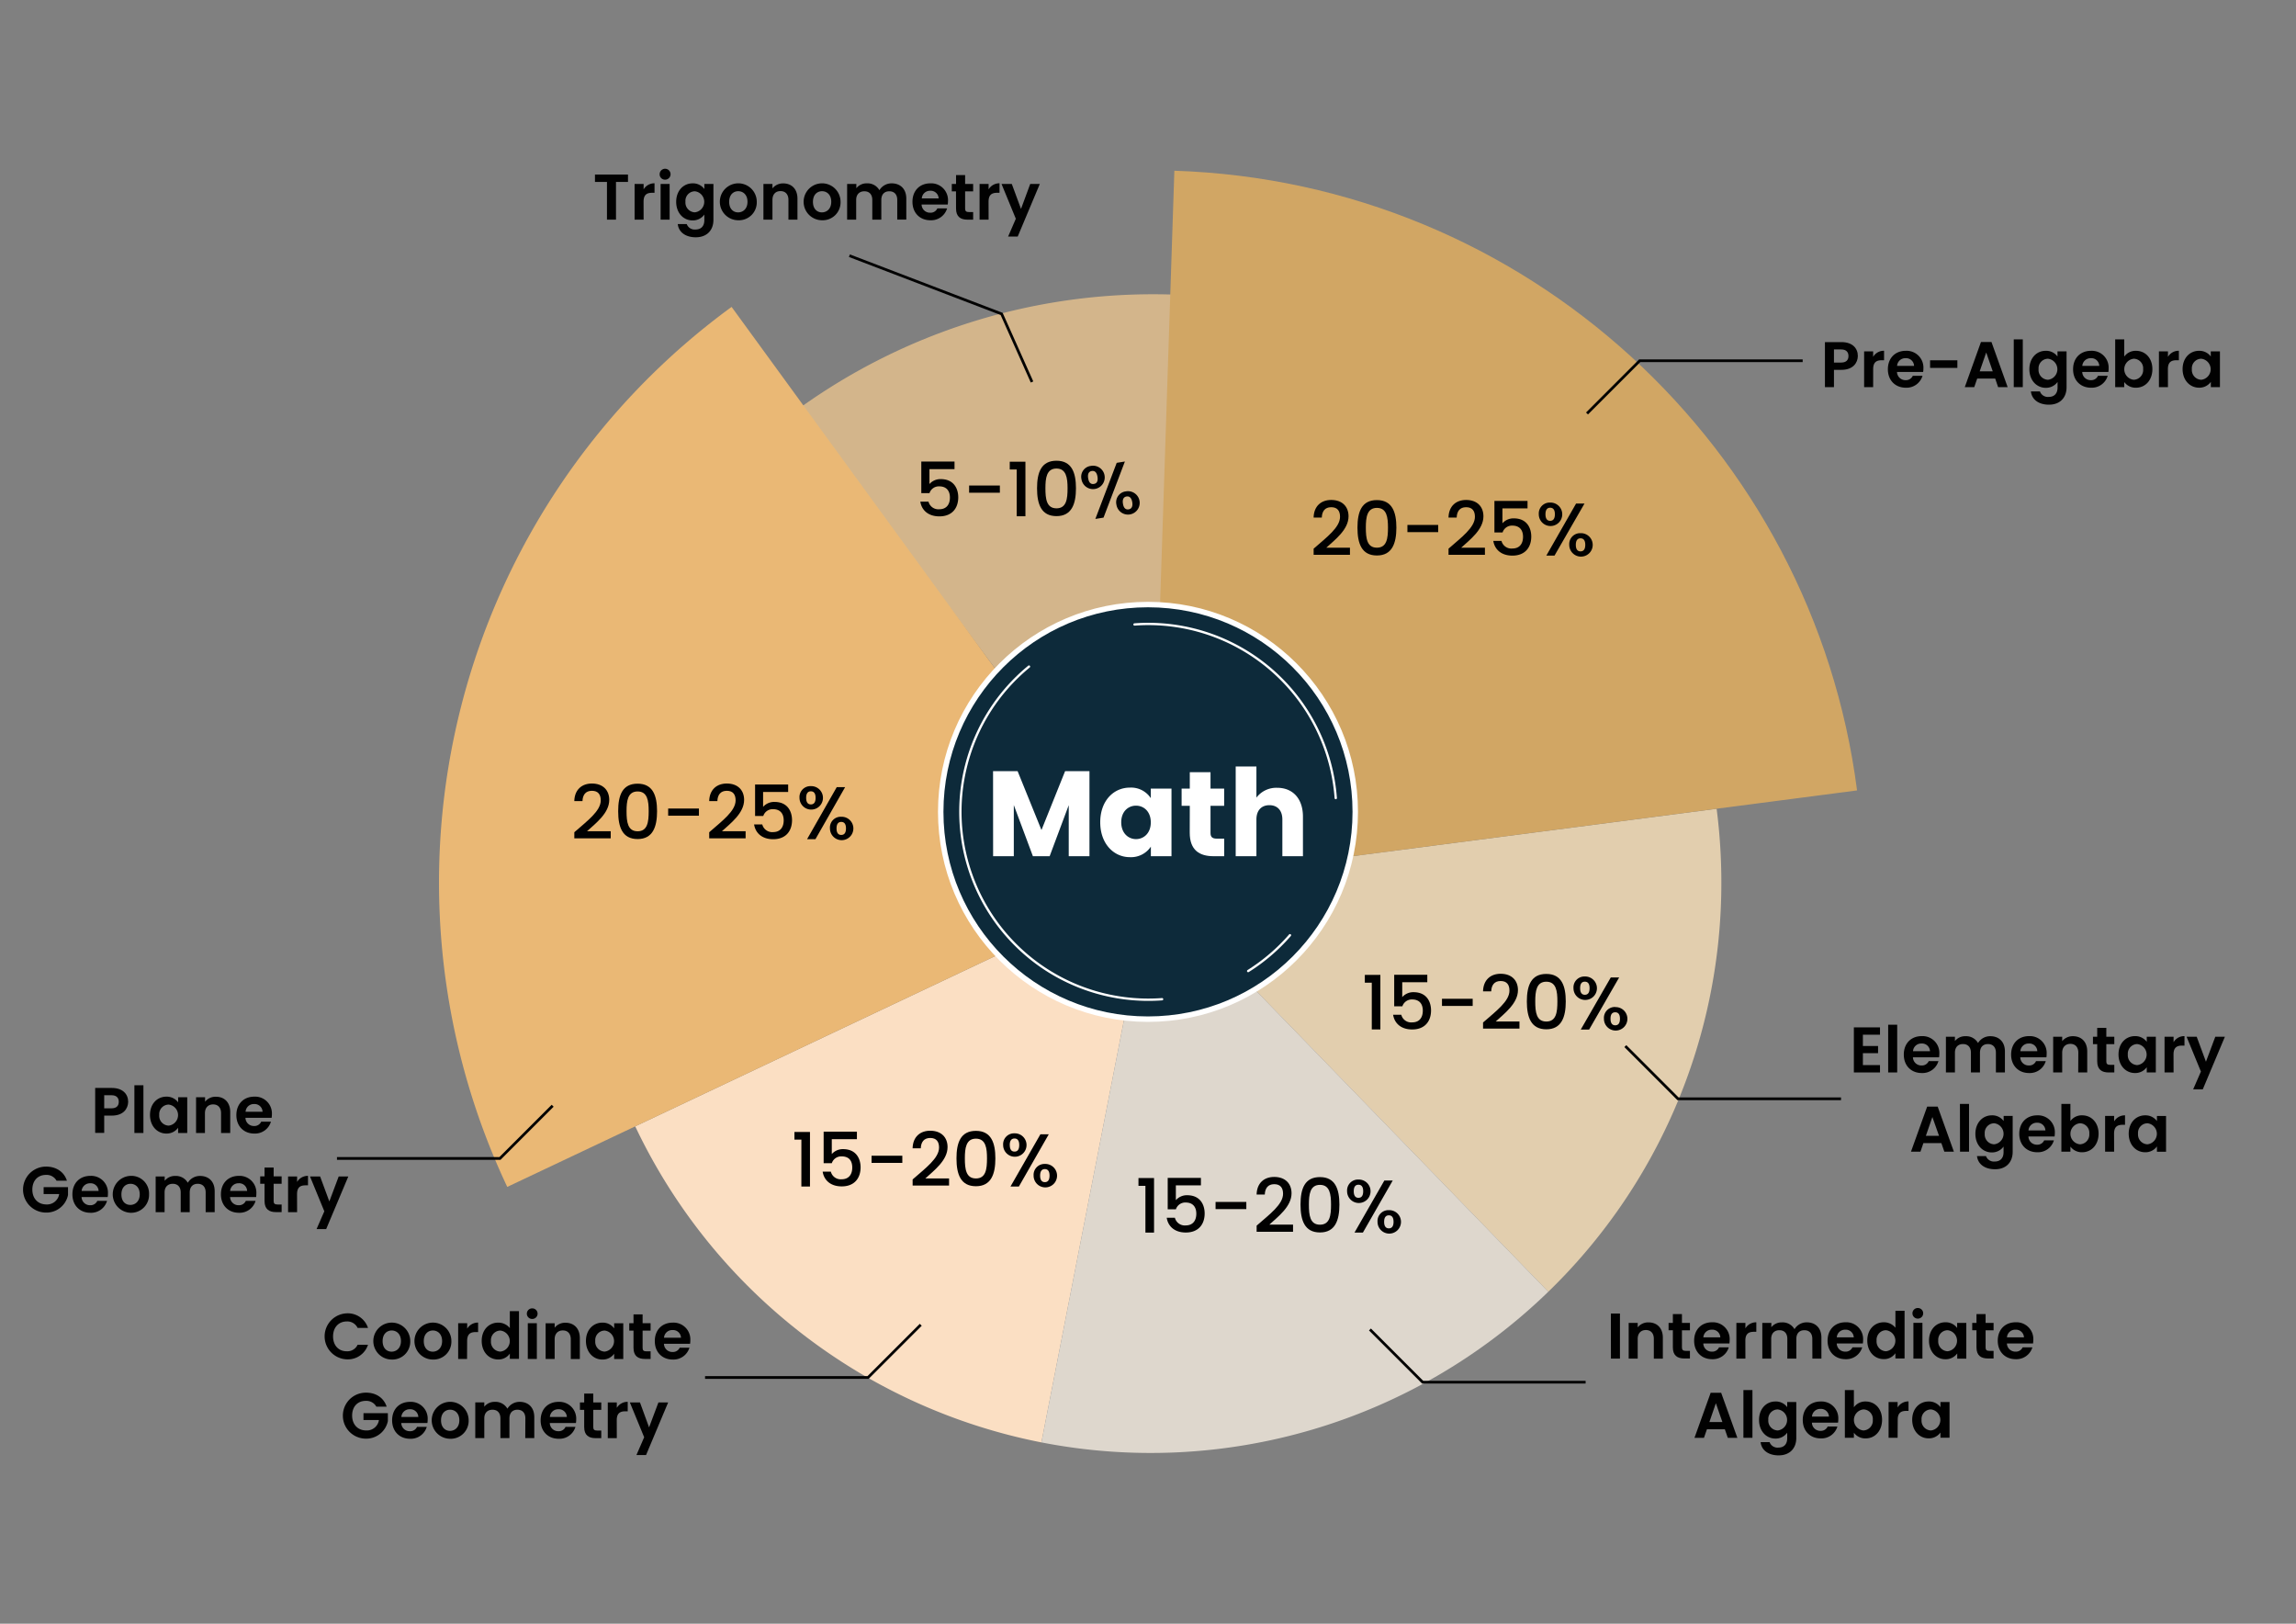 <svg id="Layer_1" data-name="Layer 1" xmlns="http://www.w3.org/2000/svg" viewBox="0 0 841.89 595.28"><rect x="0" y="0" width="841.89" height="595.28" fill="#808080" stroke="none"/><defs><style>.cls-1{fill:#d3b58b;}.cls-2{fill:#e2ceae;}.cls-3{fill:#fbdfc3;}.cls-4{fill:#d1a664;}.cls-5{fill:#eab875;}.cls-6{fill:#ded7cd;}.cls-7{fill:#010101;}.cls-8{isolation:isolate;}.cls-11,.cls-9{fill:none;}.cls-9{stroke:#010101;}.cls-10,.cls-9{stroke-miterlimit:10;}.cls-10{fill:#0d2a3a;stroke-width:2px;}.cls-10,.cls-11{stroke:#fff;}.cls-11{stroke-linecap:round;stroke-linejoin:round;stroke-width:0.85px;}.cls-12{fill:#fff;}</style></defs><path class="cls-1" d="M430.46,108c-2.4-.07-4.82-.12-7.24-.12a221.92,221.92,0,0,0-129.54,41.36L423.22,323.52Z"/><path class="cls-2" d="M422,323.52,567.72,473.58a208.58,208.58,0,0,0,63.46-150.06,211.63,211.63,0,0,0-1.73-27Z"/><path class="cls-3" d="M232.92,412.94A209.51,209.51,0,0,0,381.86,528.81L422,323.52Z"/><path class="cls-4" d="M680.94,289.78C664.75,164.3,559.48,66.77,430.61,62.59L422,323.52Z"/><path class="cls-5" d="M268.26,112.52A261.22,261.22,0,0,0,186,435.14L422,323.52Z"/><path class="cls-6" d="M381.86,528.81a209.37,209.37,0,0,0,185.86-55.23L422,323.52Z"/><path class="cls-7" d="M210.59,305.11c4.72-4.14,9.69-7.76,9.69-11.68,0-2.09-.91-3.51-3.24-3.51s-3.38,1.53-3.46,3.78h-3c.11-4.33,2.91-6.45,6.45-6.45,4.06,0,6.37,2.45,6.37,6,0,4.86-4.94,8.56-8.15,11.49h8.69v2.61H210.59Z"/><path class="cls-7" d="M233.8,287.31c5.6,0,7.13,4.39,7.13,10.09s-1.53,10.21-7.13,10.21-7.13-4.39-7.13-10.21S228.2,287.31,233.8,287.31Zm0,2.85c-3.65,0-4.06,3.51-4.06,7.24,0,3.93.41,7.36,4.06,7.36s4.06-3.43,4.06-7.36C237.86,293.67,237.45,290.16,233.8,290.16Z"/><path class="cls-7" d="M245,296.42h11.28v2.63H245Z"/><path class="cls-7" d="M260.05,305.11c4.72-4.14,9.68-7.76,9.68-11.68,0-2.09-.9-3.51-3.23-3.51s-3.38,1.53-3.46,3.78h-3c.11-4.33,2.91-6.45,6.45-6.45,4.06,0,6.36,2.45,6.36,6,0,4.86-4.93,8.56-8.14,11.49h8.69v2.61H260.05Z"/><path class="cls-7" d="M289,287.61v2.74h-9.19v5.46A5.38,5.38,0,0,1,284,294c4.91,0,6.42,3.65,6.42,6.67,0,4-2.28,7-6.91,7-4.12,0-6.5-2.28-7-5.41h3a3.74,3.74,0,0,0,3.95,2.8c2.69,0,3.9-1.84,3.9-4.31s-1.29-4.09-3.9-4.09a3.61,3.61,0,0,0-3.59,2.5h-3V287.61Z"/><path class="cls-7" d="M297.33,288.21a4.3,4.3,0,1,1-4.17,4.28A4,4,0,0,1,297.33,288.21Zm-1.73,4.28c0,1.7.66,2.42,1.73,2.42s1.73-.72,1.73-2.42-.69-2.38-1.73-2.38S295.6,290.79,295.6,292.49Zm11.22-3.92h3.07L299,307.67h-3.07Zm1.68,10.87a4.29,4.29,0,1,1-4.17,4.27A3.95,3.95,0,0,1,308.5,299.44Zm-1.76,4.27c0,1.71.69,2.39,1.73,2.39s1.73-.68,1.73-2.39-.69-2.38-1.73-2.38S306.74,302,306.74,303.71Z"/><g class="cls-8"><path class="cls-7" d="M481.68,201.15c4.72-4.14,9.68-7.77,9.68-11.69,0-2.08-.9-3.51-3.24-3.51s-3.37,1.54-3.45,3.79h-3c.11-4.34,2.91-6.45,6.45-6.45,4.06,0,6.36,2.44,6.36,6,0,4.86-4.94,8.56-8.15,11.5H495v2.61H481.68Z"/><path class="cls-7" d="M504.88,183.34c5.6,0,7.14,4.39,7.14,10.1s-1.54,10.21-7.14,10.21-7.13-4.39-7.13-10.21S499.29,183.34,504.88,183.34Zm0,2.86c-3.64,0-4.06,3.51-4.06,7.24,0,3.92.42,7.35,4.06,7.35s4.06-3.43,4.06-7.35C508.94,189.71,508.53,186.2,504.88,186.2Z"/><path class="cls-7" d="M516.07,192.45h11.28v2.64H516.07Z"/><path class="cls-7" d="M531.14,201.15c4.71-4.14,9.68-7.77,9.68-11.69,0-2.08-.91-3.51-3.24-3.51s-3.37,1.54-3.45,3.79h-3c.11-4.34,2.91-6.45,6.45-6.45,4.06,0,6.36,2.44,6.36,6,0,4.86-4.94,8.56-8.15,11.5h8.7v2.61H531.14Z"/><path class="cls-7" d="M560.11,183.64v2.75h-9.2v5.46a5.36,5.36,0,0,1,4.15-1.81c4.91,0,6.42,3.65,6.42,6.66,0,4-2.28,7-6.92,7-4.11,0-6.5-2.28-7-5.4h3a3.72,3.72,0,0,0,4,2.79c2.69,0,3.9-1.83,3.9-4.3s-1.29-4.09-3.9-4.09a3.59,3.59,0,0,0-3.59,2.5h-3V183.64Z"/><path class="cls-7" d="M568.41,184.25a4.3,4.3,0,1,1-4.17,4.28A4,4,0,0,1,568.41,184.25Zm-1.72,4.28c0,1.7.66,2.41,1.72,2.41s1.73-.71,1.73-2.41-.68-2.39-1.73-2.39S566.69,186.83,566.69,188.53Zm11.22-3.92H581L570,203.7H567Zm1.67,10.86a4.3,4.3,0,1,1-4.17,4.28A4,4,0,0,1,579.58,195.47Zm-1.76,4.28c0,1.7.69,2.39,1.73,2.39s1.73-.69,1.73-2.39-.68-2.39-1.73-2.39S577.82,198.05,577.82,199.75Z"/></g><path class="cls-7" d="M293.85,417.8H291.3V415H297v20h-3.16Z"/><path class="cls-7" d="M314.21,414.89v2.75H305v5.46a5.35,5.35,0,0,1,4.14-1.81c4.91,0,6.42,3.65,6.42,6.66,0,4-2.28,7-6.91,7-4.12,0-6.51-2.28-7-5.41h3a3.73,3.73,0,0,0,3.95,2.8c2.69,0,3.9-1.84,3.9-4.3,0-2.61-1.29-4.09-3.9-4.09a3.61,3.61,0,0,0-3.59,2.49h-3V414.89Z"/><path class="cls-7" d="M319.58,423.7h11.28v2.63H319.58Z"/><path class="cls-7" d="M334.64,432.4c4.72-4.15,9.69-7.77,9.69-11.69,0-2.09-.91-3.51-3.24-3.51s-3.38,1.54-3.46,3.78h-3c.11-4.33,2.91-6.44,6.45-6.44,4.06,0,6.37,2.44,6.37,6,0,4.86-4.94,8.56-8.15,11.5H348v2.6H334.64Z"/><path class="cls-7" d="M357.85,414.59c5.6,0,7.13,4.39,7.13,10.1s-1.53,10.2-7.13,10.2-7.13-4.39-7.13-10.2S352.25,414.59,357.85,414.59Zm0,2.86c-3.65,0-4.06,3.51-4.06,7.24,0,3.92.41,7.35,4.06,7.35s4.06-3.43,4.06-7.35C361.91,421,361.5,417.45,357.85,417.45Z"/><path class="cls-7" d="M372,415.5a4.29,4.29,0,1,1-4.17,4.28A4,4,0,0,1,372,415.5Zm-1.73,4.28c0,1.7.66,2.41,1.73,2.41s1.73-.71,1.73-2.41-.69-2.39-1.73-2.39S370.25,418.08,370.25,419.78Zm11.22-3.93h3.07L373.6,435h-3.08Zm1.67,10.87A4.3,4.3,0,1,1,379,431,4,4,0,0,1,383.14,426.72ZM381.39,431c0,1.7.68,2.39,1.73,2.39s1.72-.69,1.72-2.39-.68-2.39-1.72-2.39S381.39,429.3,381.39,431Z"/><path class="cls-7" d="M503,360.27h-2.55v-2.86h5.7v20H503Z"/><path class="cls-7" d="M523.36,357.36v2.74h-9.19v5.46a5.35,5.35,0,0,1,4.14-1.81c4.92,0,6.42,3.65,6.42,6.67,0,4-2.27,7-6.91,7-4.11,0-6.5-2.27-7-5.4h3a3.73,3.73,0,0,0,4,2.8c2.69,0,3.89-1.84,3.89-4.31s-1.28-4.09-3.89-4.09a3.63,3.63,0,0,0-3.6,2.5h-3V357.36Z"/><path class="cls-7" d="M528.74,366.17H540v2.63H528.74Z"/><path class="cls-7" d="M543.8,374.86c4.72-4.14,9.68-7.76,9.68-11.68,0-2.09-.9-3.52-3.23-3.52s-3.38,1.54-3.46,3.79h-3c.11-4.34,2.91-6.45,6.45-6.45,4.06,0,6.36,2.44,6.36,6,0,4.85-4.94,8.56-8.15,11.49h8.7v2.61H543.8Z"/><path class="cls-7" d="M567,357.06c5.59,0,7.13,4.39,7.13,10.09s-1.54,10.21-7.13,10.21-7.14-4.39-7.14-10.21S561.41,357.06,567,357.06Zm0,2.85c-3.65,0-4.06,3.51-4.06,7.24,0,3.93.41,7.36,4.06,7.36s4.06-3.43,4.06-7.36C571.07,363.42,570.65,359.91,567,359.91Z"/><path class="cls-7" d="M581.13,358a4.3,4.3,0,1,1-4.17,4.28A4,4,0,0,1,581.13,358Zm-1.73,4.28c0,1.7.66,2.42,1.73,2.42s1.73-.72,1.73-2.42-.68-2.38-1.73-2.38S579.4,360.54,579.4,362.24Zm11.23-3.92h3.07l-11,19.09h-3.07Zm1.67,10.86a4.3,4.3,0,1,1-4.17,4.28A4,4,0,0,1,592.3,369.18Zm-1.76,4.28c0,1.7.69,2.39,1.73,2.39s1.73-.69,1.73-2.39-.69-2.38-1.73-2.38S590.54,371.76,590.54,373.46Z"/><path class="cls-7" d="M420,434.75h-2.55v-2.86h5.71v20H420Z"/><path class="cls-7" d="M440.35,431.84v2.74h-9.19V440a5.35,5.35,0,0,1,4.14-1.81c4.91,0,6.42,3.65,6.42,6.67,0,4-2.28,7-6.91,7-4.12,0-6.51-2.27-7-5.4h3a3.73,3.73,0,0,0,3.95,2.8c2.69,0,3.9-1.84,3.9-4.31s-1.29-4.09-3.9-4.09a3.61,3.61,0,0,0-3.59,2.5h-3V431.84Z"/><path class="cls-7" d="M445.72,440.65H457v2.63H445.72Z"/><path class="cls-7" d="M460.78,449.34c4.72-4.14,9.69-7.76,9.69-11.69,0-2.08-.91-3.51-3.24-3.51s-3.38,1.54-3.46,3.79h-3c.1-4.34,2.9-6.45,6.44-6.45,4.06,0,6.37,2.44,6.37,6,0,4.85-4.94,8.56-8.15,11.49h8.7v2.61H460.78Z"/><path class="cls-7" d="M484,431.54c5.6,0,7.13,4.39,7.13,10.09s-1.53,10.21-7.13,10.21-7.13-4.39-7.13-10.21S478.39,431.54,484,431.54Zm0,2.85c-3.65,0-4.06,3.51-4.06,7.24,0,3.93.41,7.36,4.06,7.36s4.06-3.43,4.06-7.36C488.05,437.9,487.64,434.39,484,434.39Z"/><path class="cls-7" d="M498.12,432.44a4.3,4.3,0,1,1-4.17,4.28A4,4,0,0,1,498.12,432.44Zm-1.73,4.28c0,1.7.66,2.42,1.73,2.42s1.73-.72,1.73-2.42-.69-2.38-1.73-2.38S496.39,435,496.39,436.72Zm11.22-3.92h3.07l-10.94,19.09h-3.08Zm1.67,10.86a4.3,4.3,0,1,1-4.17,4.28A4,4,0,0,1,509.28,443.66Zm-1.75,4.28c0,1.7.68,2.39,1.73,2.39s1.72-.69,1.72-2.39-.68-2.38-1.72-2.38S507.53,446.24,507.53,447.94Z"/><path class="cls-7" d="M350,169.21V172h-9.19v5.46a5.35,5.35,0,0,1,4.14-1.81c4.91,0,6.42,3.65,6.42,6.66,0,4-2.28,7-6.91,7-4.12,0-6.51-2.28-7-5.4h3a3.72,3.72,0,0,0,3.95,2.79c2.69,0,3.9-1.83,3.9-4.3s-1.29-4.09-3.9-4.09a3.6,3.6,0,0,0-3.59,2.49h-3V169.21Z"/><path class="cls-7" d="M355.35,178h11.28v2.64H355.35Z"/><path class="cls-7" d="M372.8,172.12h-2.55v-2.85H376v20H372.8Z"/><path class="cls-7" d="M387.39,168.91c5.6,0,7.14,4.39,7.14,10.1s-1.54,10.21-7.14,10.21-7.13-4.39-7.13-10.21S381.8,168.91,387.39,168.91Zm0,2.86c-3.65,0-4.06,3.51-4.06,7.24,0,3.92.41,7.35,4.06,7.35s4.06-3.43,4.06-7.35C391.45,175.28,391,171.77,387.39,171.77Z"/><path class="cls-7" d="M400,170.81a4.29,4.29,0,1,1-3.45,4.88A4,4,0,0,1,400,170.81Zm-1,4.5c.27,1.68,1,2.28,2.09,2.11s1.59-1,1.33-2.65-1.05-2.25-2.08-2.09S398.74,173.63,399,175.31Zm10.47-5.63,3-.48-7.83,20.57-3,.48Zm3.35,10.47a4.29,4.29,0,1,1-3.45,4.88A4,4,0,0,1,412.82,180.15Zm-1.06,4.5c.26,1.68,1.05,2.25,2.08,2.09s1.6-1,1.33-2.63-1.05-2.25-2.08-2.09S411.49,183,411.76,184.65Z"/><path class="cls-7" d="M675.23,135.59h-2.76v6.34h-3.31V125.42h6.07c4,0,6,2.24,6,5.11C681.19,133,679.49,135.59,675.23,135.59Zm-.14-2.67c1.87,0,2.7-.93,2.7-2.39s-.83-2.42-2.7-2.42h-2.62v4.81Z"/><path class="cls-7" d="M686.84,141.93h-3.31V128.82h3.31v2a4.55,4.55,0,0,1,4-2.23v3.48H690c-2,0-3.15.76-3.15,3.29Z"/><path class="cls-7" d="M698.81,142.14c-3.81,0-6.57-2.65-6.57-6.76s2.69-6.77,6.57-6.77a6.16,6.16,0,0,1,6.46,6.48,7.89,7.89,0,0,1-.1,1.28h-9.58a3.07,3.07,0,0,0,3.15,3,2.71,2.71,0,0,0,2.63-1.59h3.57A6.1,6.1,0,0,1,698.81,142.14Zm-3.19-8h6.22a2.91,2.91,0,0,0-3.12-2.82A3,3,0,0,0,695.62,134.15Z"/><path class="cls-7" d="M707.72,132.09h10v2.79h-10Z"/><path class="cls-7" d="M731.59,138.78H725l-1.09,3.15h-3.47l5.93-16.54h3.86l5.93,16.54h-3.5Zm-3.29-9.55-2.39,6.9h4.78Z"/><path class="cls-7" d="M738.4,124.42h3.31v17.51H738.4Z"/><path class="cls-7" d="M750.1,128.61a5.14,5.14,0,0,1,4.33,2.08v-1.87h3.33V142c0,3.55-2.17,6.36-6.47,6.36-3.7,0-6.27-1.84-6.6-4.85H748a3.08,3.08,0,0,0,3.22,2c1.82,0,3.24-1,3.24-3.48v-2a5.18,5.18,0,0,1-4.33,2.15c-3.33,0-6-2.72-6-6.81S746.77,128.61,750.1,128.61Zm.85,2.91a3.49,3.49,0,0,0-3.45,3.81,3.58,3.58,0,0,0,3.45,3.9,3.88,3.88,0,0,0,0-7.71Z"/><path class="cls-7" d="M766.73,142.14c-3.81,0-6.58-2.65-6.58-6.76s2.7-6.77,6.58-6.77a6.15,6.15,0,0,1,6.45,6.48,7.87,7.87,0,0,1-.09,1.28h-9.58a3.07,3.07,0,0,0,3.15,3,2.69,2.69,0,0,0,2.62-1.59h3.57A6.09,6.09,0,0,1,766.73,142.14Zm-3.2-8h6.22a2.9,2.9,0,0,0-3.12-2.82A3.05,3.05,0,0,0,763.53,134.15Z"/><path class="cls-7" d="M783.23,128.61c3.36,0,6,2.63,6,6.72s-2.63,6.81-6,6.81a5.16,5.16,0,0,1-4.32-2.08v1.87h-3.32V124.42h3.32v6.32A5.09,5.09,0,0,1,783.23,128.61Zm-.87,2.91a3.88,3.88,0,0,0,0,7.71,3.58,3.58,0,0,0,3.48-3.9A3.5,3.5,0,0,0,782.36,131.52Z"/><path class="cls-7" d="M794.94,141.93h-3.31V128.82h3.31v2a4.55,4.55,0,0,1,4-2.23v3.48h-.88c-2,0-3.14.76-3.14,3.29Z"/><path class="cls-7" d="M806.31,128.61a5.17,5.17,0,0,1,4.33,2.08v-1.87H814v13.11h-3.34V140a5.15,5.15,0,0,1-4.35,2.13c-3.31,0-6-2.72-6-6.81S803,128.61,806.31,128.61Zm.85,2.91a3.49,3.49,0,0,0-3.45,3.81,3.58,3.58,0,0,0,3.45,3.9,3.88,3.88,0,0,0,0-7.71Z"/><path class="cls-7" d="M218.16,64h12.11V66.7h-4.4V80.53h-3.31V66.7h-4.4Z"/><path class="cls-7" d="M236,80.53h-3.31V67.43H236v2a4.55,4.55,0,0,1,4-2.23v3.48h-.88c-2,0-3.14.76-3.14,3.29Z"/><path class="cls-7" d="M241.88,63.93a2,2,0,1,1,2,1.94A1.94,1.94,0,0,1,241.88,63.93Zm.35,3.5h3.31v13.1h-3.31Z"/><path class="cls-7" d="M253.94,67.22a5.14,5.14,0,0,1,4.33,2.08V67.43h3.33v13.2c0,3.55-2.18,6.36-6.48,6.36-3.69,0-6.27-1.84-6.6-4.85h3.29a3.08,3.08,0,0,0,3.22,2c1.82,0,3.24-1,3.24-3.48v-2a5.18,5.18,0,0,1-4.33,2.15c-3.34,0-6-2.72-6-6.81S250.6,67.22,253.94,67.22Zm.85,2.91a3.49,3.49,0,0,0-3.45,3.81,3.58,3.58,0,0,0,3.45,3.9,3.88,3.88,0,0,0,0-7.71Z"/><path class="cls-7" d="M270.66,80.75A6.77,6.77,0,1,1,277.49,74,6.55,6.55,0,0,1,270.66,80.75Zm0-2.89c1.75,0,3.43-1.27,3.43-3.88s-1.64-3.88-3.39-3.88-3.33,1.26-3.33,3.88S268.88,77.86,270.66,77.86Z"/><path class="cls-7" d="M289.1,73.3c0-2.11-1.16-3.24-2.91-3.24s-2.95,1.13-2.95,3.24v7.23h-3.31V67.43h3.31v1.63a4.9,4.9,0,0,1,3.95-1.82c3.05,0,5.22,2,5.22,5.61v7.68H289.1Z"/><path class="cls-7" d="M301.38,80.75A6.77,6.77,0,1,1,308.21,74,6.55,6.55,0,0,1,301.38,80.75Zm0-2.89c1.75,0,3.42-1.27,3.42-3.88s-1.63-3.88-3.38-3.88-3.33,1.26-3.33,3.88S299.6,77.86,301.38,77.86Z"/><path class="cls-7" d="M329,73.3c0-2.08-1.15-3.17-2.91-3.17s-2.93,1.09-2.93,3.17v7.23h-3.31V73.3c0-2.08-1.16-3.17-2.91-3.17s-3,1.09-3,3.17v7.23h-3.32V67.43H314V69a4.75,4.75,0,0,1,3.85-1.78,5,5,0,0,1,4.61,2.51,5.19,5.19,0,0,1,4.5-2.51c3.14,0,5.36,2,5.36,5.61v7.68H329Z"/><path class="cls-7" d="M341.15,80.75c-3.81,0-6.57-2.65-6.57-6.77s2.69-6.76,6.57-6.76a6.15,6.15,0,0,1,6.46,6.48,7.89,7.89,0,0,1-.1,1.28h-9.58a3.06,3.06,0,0,0,3.15,3,2.71,2.71,0,0,0,2.63-1.58h3.57A6.1,6.1,0,0,1,341.15,80.75Zm-3.19-8h6.22a2.91,2.91,0,0,0-3.12-2.81A3,3,0,0,0,338,72.75Z"/><path class="cls-7" d="M350.54,70.15H349V67.43h1.56V64.19h3.33v3.24h2.94v2.72h-2.94v6.34c0,.88.36,1.25,1.4,1.25h1.54v2.79h-2.09c-2.5,0-4.18-1.06-4.18-4.06Z"/><path class="cls-7" d="M362.5,80.53h-3.31V67.43h3.31v2a4.55,4.55,0,0,1,4-2.23v3.48h-.87c-2,0-3.15.76-3.15,3.29Z"/><path class="cls-7" d="M377.76,67.43h3.52l-8.11,19.3h-3.52l2.83-6.53-5.25-12.77H371l3.38,9.16Z"/><path class="cls-7" d="M689.35,379.34h-6.27v4.14h5.56v2.63h-5.56v4.37h6.27v2.7h-9.58V376.65h9.58Z"/><path class="cls-7" d="M692.35,375.68h3.31v17.5h-3.31Z"/><path class="cls-7" d="M704.65,393.39c-3.81,0-6.57-2.65-6.57-6.76s2.69-6.77,6.57-6.77a6.15,6.15,0,0,1,6.46,6.48,7.8,7.8,0,0,1-.1,1.28h-9.58a3.07,3.07,0,0,0,3.15,3,2.71,2.71,0,0,0,2.63-1.59h3.57A6.09,6.09,0,0,1,704.65,393.39Zm-3.19-8h6.22a2.91,2.91,0,0,0-3.12-2.82A3,3,0,0,0,701.46,385.4Z"/><path class="cls-7" d="M731.85,385.94c0-2.08-1.16-3.17-2.91-3.17s-2.93,1.09-2.93,3.17v7.24h-3.32v-7.24c0-2.08-1.16-3.17-2.91-3.17s-2.95,1.09-2.95,3.17v7.24h-3.31v-13.1h3.31v1.58a4.76,4.76,0,0,1,3.85-1.77,5,5,0,0,1,4.62,2.5,5.17,5.17,0,0,1,4.49-2.5c3.15,0,5.37,2,5.37,5.6v7.69h-3.31Z"/><path class="cls-7" d="M744,393.39c-3.8,0-6.57-2.65-6.57-6.76s2.7-6.77,6.57-6.77a6.15,6.15,0,0,1,6.46,6.48,7.79,7.79,0,0,1-.09,1.28h-9.58a3.06,3.06,0,0,0,3.14,3,2.71,2.71,0,0,0,2.63-1.59h3.57A6.09,6.09,0,0,1,744,393.39Zm-3.19-8h6.22a2.91,2.91,0,0,0-3.12-2.82A3,3,0,0,0,740.83,385.4Z"/><path class="cls-7" d="M762.07,385.94c0-2.1-1.16-3.24-2.91-3.24s-3,1.14-3,3.24v7.24h-3.31v-13.1h3.31v1.63a4.9,4.9,0,0,1,3.95-1.82c3.05,0,5.23,2,5.23,5.6v7.69h-3.31Z"/><path class="cls-7" d="M769,382.8h-1.56v-2.72H769v-3.24h3.34v3.24h2.93v2.72h-2.93v6.33c0,.88.35,1.26,1.39,1.26h1.54v2.79h-2.08c-2.51,0-4.19-1.07-4.19-4.07Z"/><path class="cls-7" d="M782.83,379.86a5.2,5.2,0,0,1,4.33,2.08v-1.86h3.33v13.1h-3.33v-1.92a5.15,5.15,0,0,1-4.35,2.13c-3.31,0-6-2.72-6-6.81S779.5,379.86,782.83,379.86Zm.85,2.91a3.5,3.5,0,0,0-3.45,3.81,3.58,3.58,0,0,0,3.45,3.9,3.88,3.88,0,0,0,0-7.71Z"/><path class="cls-7" d="M797,393.18h-3.31v-13.1H797v2a4.54,4.54,0,0,1,4-2.22v3.47h-.87c-2,0-3.15.76-3.15,3.29Z"/><path class="cls-7" d="M812.3,380.08h3.52l-8.11,19.29h-3.53l2.84-6.52-5.25-12.77h3.71l3.39,9.15Z"/><path class="cls-7" d="M711.85,419.07h-6.58l-1.08,3.15h-3.48l5.94-16.53h3.85l5.94,16.53h-3.5Zm-3.29-9.55-2.39,6.9H711Z"/><path class="cls-7" d="M718.66,404.72H722v17.5h-3.31Z"/><path class="cls-7" d="M730.36,408.9a5.14,5.14,0,0,1,4.33,2.08v-1.86H738v13.19c0,3.55-2.18,6.36-6.48,6.36-3.69,0-6.27-1.84-6.6-4.84h3.29a3.08,3.08,0,0,0,3.21,2c1.82,0,3.24-1,3.24-3.48v-2a5.18,5.18,0,0,1-4.33,2.15c-3.33,0-6-2.72-6-6.81S727,408.9,730.36,408.9Zm.86,2.91a3.5,3.5,0,0,0-3.46,3.81,3.58,3.58,0,0,0,3.46,3.9,3.88,3.88,0,0,0,0-7.71Z"/><path class="cls-7" d="M747,422.43c-3.81,0-6.58-2.65-6.58-6.76s2.7-6.77,6.58-6.77a6.16,6.16,0,0,1,6.46,6.48,7.89,7.89,0,0,1-.1,1.28h-9.58a3.07,3.07,0,0,0,3.15,3,2.68,2.68,0,0,0,2.62-1.59h3.57A6.09,6.09,0,0,1,747,422.43Zm-3.19-8H750a2.92,2.92,0,0,0-3.13-2.82A3,3,0,0,0,743.8,414.44Z"/><path class="cls-7" d="M763.5,408.9c3.35,0,6,2.63,6,6.72s-2.63,6.81-6,6.81a5.17,5.17,0,0,1-4.33-2.08v1.87h-3.31v-17.5h3.31V411A5.09,5.09,0,0,1,763.5,408.9Zm-.88,2.91a3.88,3.88,0,0,0,0,7.71,3.58,3.58,0,0,0,3.48-3.9A3.5,3.5,0,0,0,762.62,411.81Z"/><path class="cls-7" d="M775.2,422.22h-3.31v-13.1h3.31v2a4.54,4.54,0,0,1,4-2.22v3.47h-.87c-2,0-3.15.76-3.15,3.29Z"/><path class="cls-7" d="M786.58,408.9A5.19,5.19,0,0,1,790.9,411v-1.86h3.34v13.1H790.9V420.3a5.15,5.15,0,0,1-4.35,2.13c-3.31,0-6-2.72-6-6.81S783.24,408.9,786.58,408.9Zm.85,2.91a3.5,3.5,0,0,0-3.46,3.81,3.58,3.58,0,0,0,3.46,3.9,3.88,3.88,0,0,0,0-7.71Z"/><path class="cls-7" d="M590.67,481.57H594v16.51h-3.31Z"/><path class="cls-7" d="M606.42,490.85c0-2.11-1.16-3.24-2.91-3.24s-3,1.13-3,3.24v7.23h-3.31V485h3.31v1.63a4.9,4.9,0,0,1,4-1.82c3,0,5.22,2,5.22,5.61v7.68h-3.31Z"/><path class="cls-7" d="M613.4,487.7h-1.57V485h1.57v-3.24h3.33V485h2.93v2.72h-2.93V494c0,.87.36,1.25,1.4,1.25h1.53v2.79h-2.08c-2.5,0-4.18-1.06-4.18-4.07Z"/><path class="cls-7" d="M627.78,498.3c-3.81,0-6.58-2.65-6.58-6.77s2.7-6.76,6.58-6.76a6.15,6.15,0,0,1,6.45,6.48,8,8,0,0,1-.09,1.28h-9.58a3.06,3.06,0,0,0,3.14,3,2.71,2.71,0,0,0,2.63-1.58h3.57A6.09,6.09,0,0,1,627.78,498.3Zm-3.2-8h6.22a2.91,2.91,0,0,0-3.12-2.81A3,3,0,0,0,624.58,490.3Z"/><path class="cls-7" d="M640,498.08h-3.31V485H640v2a4.56,4.56,0,0,1,4-2.22v3.48h-.87c-2,0-3.15.75-3.15,3.29Z"/><path class="cls-7" d="M664.53,490.85c0-2.09-1.16-3.17-2.91-3.17s-2.94,1.08-2.94,3.17v7.23h-3.31v-7.23c0-2.09-1.16-3.17-2.91-3.17s-3,1.08-3,3.17v7.23H646.2V485h3.31v1.58a4.77,4.77,0,0,1,3.85-1.77A5,5,0,0,1,658,487.3a5.21,5.21,0,0,1,4.5-2.51c3.14,0,5.37,2,5.37,5.61v7.68h-3.31Z"/><path class="cls-7" d="M676.7,498.3c-3.81,0-6.57-2.65-6.57-6.77s2.69-6.76,6.57-6.76a6.15,6.15,0,0,1,6.46,6.48,7,7,0,0,1-.1,1.28h-9.57a3.06,3.06,0,0,0,3.14,3,2.71,2.71,0,0,0,2.63-1.58h3.57A6.1,6.1,0,0,1,676.7,498.3Zm-3.19-8h6.22a2.91,2.91,0,0,0-3.12-2.81A3,3,0,0,0,673.51,490.3Z"/><path class="cls-7" d="M690.73,484.77a5.38,5.38,0,0,1,4.28,2v-6.22h3.35v17.5H695v-1.94a5,5,0,0,1-4.31,2.16c-3.33,0-6-2.72-6-6.82S687.37,484.77,690.73,484.77Zm.82,2.91a3.49,3.49,0,0,0-3.45,3.8,3.58,3.58,0,0,0,3.45,3.91,3.88,3.88,0,0,0,0-7.71Z"/><path class="cls-7" d="M701.25,481.48a1.94,1.94,0,0,1,2-1.94,1.94,1.94,0,1,1,0,3.88A1.94,1.94,0,0,1,701.25,481.48Zm.35,3.5h3.31v13.1H701.6Z"/><path class="cls-7" d="M713.31,484.77a5.19,5.19,0,0,1,4.33,2.08V485H721v13.1h-3.33v-1.91a5.18,5.18,0,0,1-4.35,2.13c-3.32,0-6-2.72-6-6.82S710,484.77,713.31,484.77Zm.85,2.91a3.49,3.49,0,0,0-3.45,3.8,3.58,3.58,0,0,0,3.45,3.91,3.88,3.88,0,0,0,0-7.71Z"/><path class="cls-7" d="M724.73,487.7h-1.56V485h1.56v-3.24h3.34V485H731v2.72h-2.93V494c0,.87.35,1.25,1.39,1.25H731v2.79h-2.08c-2.51,0-4.19-1.06-4.19-4.07Z"/><path class="cls-7" d="M739.11,498.3c-3.81,0-6.58-2.65-6.58-6.77s2.7-6.76,6.58-6.76a6.16,6.16,0,0,1,6.46,6.48,8,8,0,0,1-.1,1.28h-9.58a3.07,3.07,0,0,0,3.15,3,2.69,2.69,0,0,0,2.62-1.58h3.57A6.09,6.09,0,0,1,739.11,498.3Zm-3.2-8h6.23a2.92,2.92,0,0,0-3.13-2.81A3,3,0,0,0,735.91,490.3Z"/><path class="cls-7" d="M632.46,524h-6.57l-1.09,3.14h-3.48l5.94-16.53h3.85l5.94,16.53h-3.5Zm-3.29-9.56-2.38,6.91h4.77Z"/><path class="cls-7" d="M639.27,509.62h3.31v17.5h-3.31Z"/><path class="cls-7" d="M651,513.81a5.11,5.11,0,0,1,4.33,2.08V514h3.33v13.2c0,3.55-2.18,6.36-6.48,6.36-3.69,0-6.27-1.84-6.6-4.85h3.29a3.08,3.08,0,0,0,3.22,2c1.82,0,3.24-1,3.24-3.47v-2a5.16,5.16,0,0,1-4.33,2.16c-3.34,0-6-2.72-6-6.82S647.64,513.81,651,513.81Zm.85,2.91a3.49,3.49,0,0,0-3.45,3.8,3.58,3.58,0,0,0,3.45,3.91,3.88,3.88,0,0,0,0-7.71Z"/><path class="cls-7" d="M667.6,527.34c-3.81,0-6.57-2.65-6.57-6.77s2.69-6.76,6.57-6.76a6.15,6.15,0,0,1,6.46,6.48,7,7,0,0,1-.1,1.28h-9.57a3.06,3.06,0,0,0,3.14,3,2.71,2.71,0,0,0,2.63-1.58h3.57A6.1,6.1,0,0,1,667.6,527.34Zm-3.19-8h6.22a2.91,2.91,0,0,0-3.12-2.81A3,3,0,0,0,664.41,519.34Z"/><path class="cls-7" d="M684.11,513.81c3.36,0,6,2.62,6,6.71s-2.62,6.82-6,6.82a5.15,5.15,0,0,1-4.33-2.09v1.87h-3.31v-17.5h3.31v6.32A5.09,5.09,0,0,1,684.11,513.81Zm-.88,2.91a3.88,3.88,0,0,0,0,7.71,3.59,3.59,0,0,0,3.48-3.91A3.49,3.49,0,0,0,683.23,516.72Z"/><path class="cls-7" d="M695.81,527.12H692.5V514h3.31v2a4.56,4.56,0,0,1,4-2.22v3.48H699c-2,0-3.15.75-3.15,3.29Z"/><path class="cls-7" d="M707.19,513.81a5.19,5.19,0,0,1,4.33,2.08V514h3.33v13.1h-3.33v-1.91a5.19,5.19,0,0,1-4.36,2.13c-3.31,0-6-2.72-6-6.82S703.85,513.81,707.19,513.81Zm.85,2.91a3.49,3.49,0,0,0-3.45,3.8,3.58,3.58,0,0,0,3.45,3.91,3.88,3.88,0,0,0,0-7.71Z"/><path class="cls-7" d="M127.18,481.49a7.78,7.78,0,0,1,7.76,5.35h-3.81a4.16,4.16,0,0,0-4-2.37c-2.89,0-5,2.11-5,5.47s2.06,5.46,5,5.46a4.14,4.14,0,0,0,4-2.39h3.81a7.75,7.75,0,0,1-7.76,5.35,8.44,8.44,0,0,1,0-16.87Z"/><path class="cls-7" d="M143.59,498.43a6.77,6.77,0,1,1,6.84-6.77A6.56,6.56,0,0,1,143.59,498.43Zm0-2.89c1.75,0,3.43-1.28,3.43-3.88s-1.63-3.88-3.38-3.88-3.34,1.26-3.34,3.88S141.82,495.54,143.59,495.54Z"/><path class="cls-7" d="M158.68,498.43a6.77,6.77,0,1,1,6.83-6.77A6.55,6.55,0,0,1,158.68,498.43Zm0-2.89c1.75,0,3.43-1.28,3.43-3.88s-1.63-3.88-3.38-3.88-3.34,1.26-3.34,3.88S156.9,495.54,158.68,495.54Z"/><path class="cls-7" d="M171.26,498.21H168v-13.1h3.31v2a4.55,4.55,0,0,1,4-2.23v3.48h-.88c-2,0-3.14.76-3.14,3.29Z"/><path class="cls-7" d="M182.66,484.9a5.38,5.38,0,0,1,4.28,2v-6.22h3.36v17.5h-3.36v-1.94a5,5,0,0,1-4.31,2.16c-3.33,0-6-2.72-6-6.81S179.3,484.9,182.66,484.9Zm.83,2.91a3.49,3.49,0,0,0-3.46,3.81,3.58,3.58,0,0,0,3.46,3.9,3.88,3.88,0,0,0,0-7.71Z"/><path class="cls-7" d="M193.18,481.61a1.94,1.94,0,0,1,2-1.94,1.94,1.94,0,1,1,0,3.88A1.94,1.94,0,0,1,193.18,481.61Zm.35,3.5h3.32v13.1h-3.32Z"/><path class="cls-7" d="M209.29,491c0-2.11-1.16-3.24-2.91-3.24s-3,1.13-3,3.24v7.23h-3.31v-13.1h3.31v1.63a4.9,4.9,0,0,1,4-1.82c3,0,5.23,2,5.23,5.61v7.68h-3.31Z"/><path class="cls-7" d="M220.87,484.9A5.17,5.17,0,0,1,225.2,487v-1.87h3.34v13.1H225.2V496.3a5.18,5.18,0,0,1-4.35,2.13c-3.31,0-6-2.72-6-6.81S217.54,484.9,220.87,484.9Zm.85,2.91a3.49,3.49,0,0,0-3.45,3.81,3.58,3.58,0,0,0,3.45,3.9,3.88,3.88,0,0,0,0-7.71Z"/><path class="cls-7" d="M232.29,487.83h-1.56v-2.72h1.56v-3.24h3.34v3.24h2.93v2.72h-2.93v6.34c0,.88.35,1.25,1.39,1.25h1.54v2.79h-2.08c-2.51,0-4.19-1.06-4.19-4.06Z"/><path class="cls-7" d="M246.67,498.43c-3.81,0-6.57-2.65-6.57-6.77s2.69-6.76,6.57-6.76a6.15,6.15,0,0,1,6.46,6.48,6.9,6.9,0,0,1-.1,1.28h-9.57a3.05,3.05,0,0,0,3.14,3,2.71,2.71,0,0,0,2.63-1.58h3.57A6.1,6.1,0,0,1,246.67,498.43Zm-3.19-8h6.22a2.91,2.91,0,0,0-3.12-2.81A3,3,0,0,0,243.48,490.43Z"/><path class="cls-7" d="M141.78,515.71H138a4.17,4.17,0,0,0-3.88-2.13c-3,0-5,2.11-5,5.39s2.08,5.45,5.15,5.45a4.47,4.47,0,0,0,4.68-3.81h-5.67v-2.53h8.94V521a8.07,8.07,0,0,1-8.07,6.43,8.43,8.43,0,0,1,0-16.86C137.78,510.53,140.71,512.4,141.78,515.71Z"/><path class="cls-7" d="M150.36,527.47c-3.81,0-6.58-2.65-6.58-6.77s2.7-6.76,6.58-6.76a6.16,6.16,0,0,1,6.46,6.48,8,8,0,0,1-.1,1.28h-9.58a3.06,3.06,0,0,0,3.15,3,2.69,2.69,0,0,0,2.62-1.58h3.57A6.08,6.08,0,0,1,150.36,527.47Zm-3.19-8h6.22a2.92,2.92,0,0,0-3.13-2.81A3,3,0,0,0,147.17,519.47Z"/><path class="cls-7" d="M165,527.47a6.77,6.77,0,1,1,6.84-6.77A6.56,6.56,0,0,1,165,527.47Zm0-2.89c1.75,0,3.43-1.28,3.43-3.88s-1.63-3.88-3.38-3.88-3.33,1.26-3.33,3.88S163.27,524.58,165,524.58Z"/><path class="cls-7" d="M192.64,520c0-2.09-1.16-3.17-2.91-3.17s-2.93,1.08-2.93,3.17v7.23h-3.31V520c0-2.09-1.16-3.17-2.91-3.17s-3,1.08-3,3.17v7.23h-3.31v-13.1h3.31v1.58a4.81,4.81,0,0,1,3.86-1.77,5,5,0,0,1,4.61,2.51,5.19,5.19,0,0,1,4.5-2.51c3.14,0,5.36,2,5.36,5.61v7.68h-3.31Z"/><path class="cls-7" d="M204.82,527.47c-3.81,0-6.58-2.65-6.58-6.77s2.7-6.76,6.58-6.76a6.16,6.16,0,0,1,6.46,6.48,8,8,0,0,1-.1,1.28H201.6a3.06,3.06,0,0,0,3.15,3,2.69,2.69,0,0,0,2.62-1.58H211A6.1,6.1,0,0,1,204.82,527.47Zm-3.19-8h6.22a2.92,2.92,0,0,0-3.13-2.81A3,3,0,0,0,201.63,519.47Z"/><path class="cls-7" d="M214.21,516.87h-1.56v-2.72h1.56v-3.24h3.33v3.24h2.93v2.72h-2.93v6.34c0,.87.36,1.25,1.4,1.25h1.53v2.79h-2.08c-2.5,0-4.18-1.06-4.18-4.07Z"/><path class="cls-7" d="M226.17,527.25h-3.31v-13.1h3.31v2a4.56,4.56,0,0,1,4-2.22v3.48h-.87c-2,0-3.15.75-3.15,3.29Z"/><path class="cls-7" d="M241.43,514.15H245l-8.11,19.3h-3.53l2.84-6.53-5.25-12.77h3.71L238,523.3Z"/><path class="cls-7" d="M41,409H38.21v6.34H34.9V398.86H41c4,0,6,2.25,6,5.11C46.94,406.48,45.24,409,41,409Zm-.14-2.67c1.87,0,2.69-.93,2.69-2.39s-.82-2.41-2.69-2.41H38.21v4.8Z"/><path class="cls-7" d="M49.28,397.87h3.31v17.5H49.28Z"/><path class="cls-7" d="M61,402.05a5.19,5.19,0,0,1,4.32,2.08v-1.86h3.34v13.1H65.31v-1.92A5.15,5.15,0,0,1,61,415.58c-3.31,0-6-2.72-6-6.81S57.65,402.05,61,402.05Zm.85,2.91a3.5,3.5,0,0,0-3.46,3.81,3.58,3.58,0,0,0,3.46,3.9,3.88,3.88,0,0,0,0-7.71Z"/><path class="cls-7" d="M81.06,408.13c0-2.1-1.16-3.24-2.91-3.24s-3,1.14-3,3.24v7.24H71.89v-13.1H75.2v1.63a4.9,4.9,0,0,1,4-1.82c3,0,5.22,2,5.22,5.6v7.69H81.06Z"/><path class="cls-7" d="M93.24,415.58c-3.81,0-6.57-2.65-6.57-6.76s2.69-6.77,6.57-6.77a6.15,6.15,0,0,1,6.46,6.48,7.8,7.8,0,0,1-.1,1.28H90a3.07,3.07,0,0,0,3.15,3,2.71,2.71,0,0,0,2.63-1.59h3.57A6.09,6.09,0,0,1,93.24,415.58Zm-3.19-8h6.22a2.91,2.91,0,0,0-3.12-2.82A3,3,0,0,0,90.05,407.59Z"/><path class="cls-7" d="M24.54,432.87H20.73a4.12,4.12,0,0,0-3.87-2.13c-3,0-5,2.1-5,5.39s2.08,5.44,5.16,5.44a4.49,4.49,0,0,0,4.68-3.81H16v-2.53h8.94v2.89a8.06,8.06,0,0,1-8.06,6.43,8.43,8.43,0,1,1,0-16.86C20.54,427.69,23.48,429.56,24.54,432.87Z"/><path class="cls-7" d="M33.13,444.62c-3.81,0-6.58-2.65-6.58-6.76s2.7-6.77,6.58-6.77a6.15,6.15,0,0,1,6.45,6.48,7.79,7.79,0,0,1-.09,1.28H29.91a3.06,3.06,0,0,0,3.14,3,2.71,2.71,0,0,0,2.63-1.59h3.57A6.08,6.08,0,0,1,33.13,444.62Zm-3.2-8h6.22A2.91,2.91,0,0,0,33,433.81,3.05,3.05,0,0,0,29.93,436.63Z"/><path class="cls-7" d="M47.81,444.62a6.77,6.77,0,0,1,.09-13.53,6.48,6.48,0,0,1,6.75,6.77A6.55,6.55,0,0,1,47.81,444.62Zm0-2.88c1.75,0,3.43-1.28,3.43-3.88S49.61,434,47.86,434s-3.34,1.25-3.34,3.88S46,441.74,47.81,441.74Z"/><path class="cls-7" d="M75.41,437.17c0-2.08-1.16-3.17-2.91-3.17s-2.93,1.09-2.93,3.17v7.24H66.26v-7.24c0-2.08-1.16-3.17-2.91-3.17s-3,1.09-3,3.17v7.24H57.08v-13.1h3.31v1.58a4.76,4.76,0,0,1,3.86-1.77,5,5,0,0,1,4.61,2.5,5.18,5.18,0,0,1,4.49-2.5c3.15,0,5.37,2,5.37,5.6v7.69H75.41Z"/><path class="cls-7" d="M87.59,444.62c-3.81,0-6.58-2.65-6.58-6.76s2.7-6.77,6.58-6.77A6.15,6.15,0,0,1,94,437.57a7.79,7.79,0,0,1-.09,1.28H84.37a3.06,3.06,0,0,0,3.14,3,2.71,2.71,0,0,0,2.63-1.59h3.57A6.08,6.08,0,0,1,87.59,444.62Zm-3.2-8h6.22a2.91,2.91,0,0,0-3.12-2.82A3.05,3.05,0,0,0,84.39,436.63Z"/><path class="cls-7" d="M97,434H95.41v-2.72H97v-3.24h3.34v3.24h2.93V434h-2.93v6.33c0,.88.35,1.26,1.39,1.26h1.54v2.79h-2.08c-2.51,0-4.19-1.07-4.19-4.07Z"/><path class="cls-7" d="M108.94,444.41h-3.31v-13.1h3.31v2a4.54,4.54,0,0,1,4-2.22v3.47h-.88c-2,0-3.14.76-3.14,3.29Z"/><path class="cls-7" d="M124.19,431.31h3.53L119.6,450.6h-3.52l2.84-6.52-5.25-12.77h3.71l3.38,9.15Z"/><polyline class="cls-9" points="337.62 485.69 318.3 505.01 258.53 505.01"/><polyline class="cls-9" points="202.65 405.38 183.33 424.7 123.56 424.7"/><polyline class="cls-9" points="595.97 383.52 615.29 402.84 675.06 402.84"/><polyline class="cls-9" points="502.33 487.41 521.65 506.73 581.41 506.73"/><polyline class="cls-9" points="581.92 151.59 601.24 132.26 661 132.26"/><polyline class="cls-9" points="378.42 140.04 367.28 115.09 311.46 93.74"/><circle class="cls-10" cx="420.94" cy="297.64" r="76"/><path class="cls-11" d="M416,228.94a68.92,68.92,0,0,1,73.79,63.64"/><path class="cls-11" d="M426.11,366.33a68.9,68.9,0,0,1-48.8-121.95"/><path class="cls-11" d="M473,342.87A68.62,68.62,0,0,1,457.67,356"/><path class="cls-12" d="M364.13,282.71h9l8.75,21.59,8.67-21.59h8.93V313.9h-7.6V295.19l-7,18.71h-6.14l-7-18.75V313.9h-7.59Z"/><path class="cls-12" d="M414.33,288.75a8.64,8.64,0,0,1,7.64,3.87v-3.51h7.59V313.9H422v-3.51a8.76,8.76,0,0,1-7.69,3.86c-6,0-10.88-5-10.88-12.79S408.24,288.75,414.33,288.75Zm2.22,6.62c-2.85,0-5.42,2.13-5.42,6.09s2.57,6.17,5.42,6.17,5.42-2.17,5.42-6.13S419.43,295.37,416.55,295.37Z"/><path class="cls-12" d="M436.27,295.42h-3v-6.31h3v-6h7.6v6h5v6.31h-5v9.95c0,1.46.62,2.09,2.31,2.09h2.71v6.44H445c-5.15,0-8.75-2.18-8.75-8.62Z"/><path class="cls-12" d="M453.1,281h7.6v11.42a9.15,9.15,0,0,1,7.64-3.6c5.65,0,9.42,3.91,9.42,10.58V313.9h-7.55V300.44c0-3.38-1.87-5.25-4.75-5.25s-4.76,1.87-4.76,5.25V313.9h-7.6Z"/></svg>